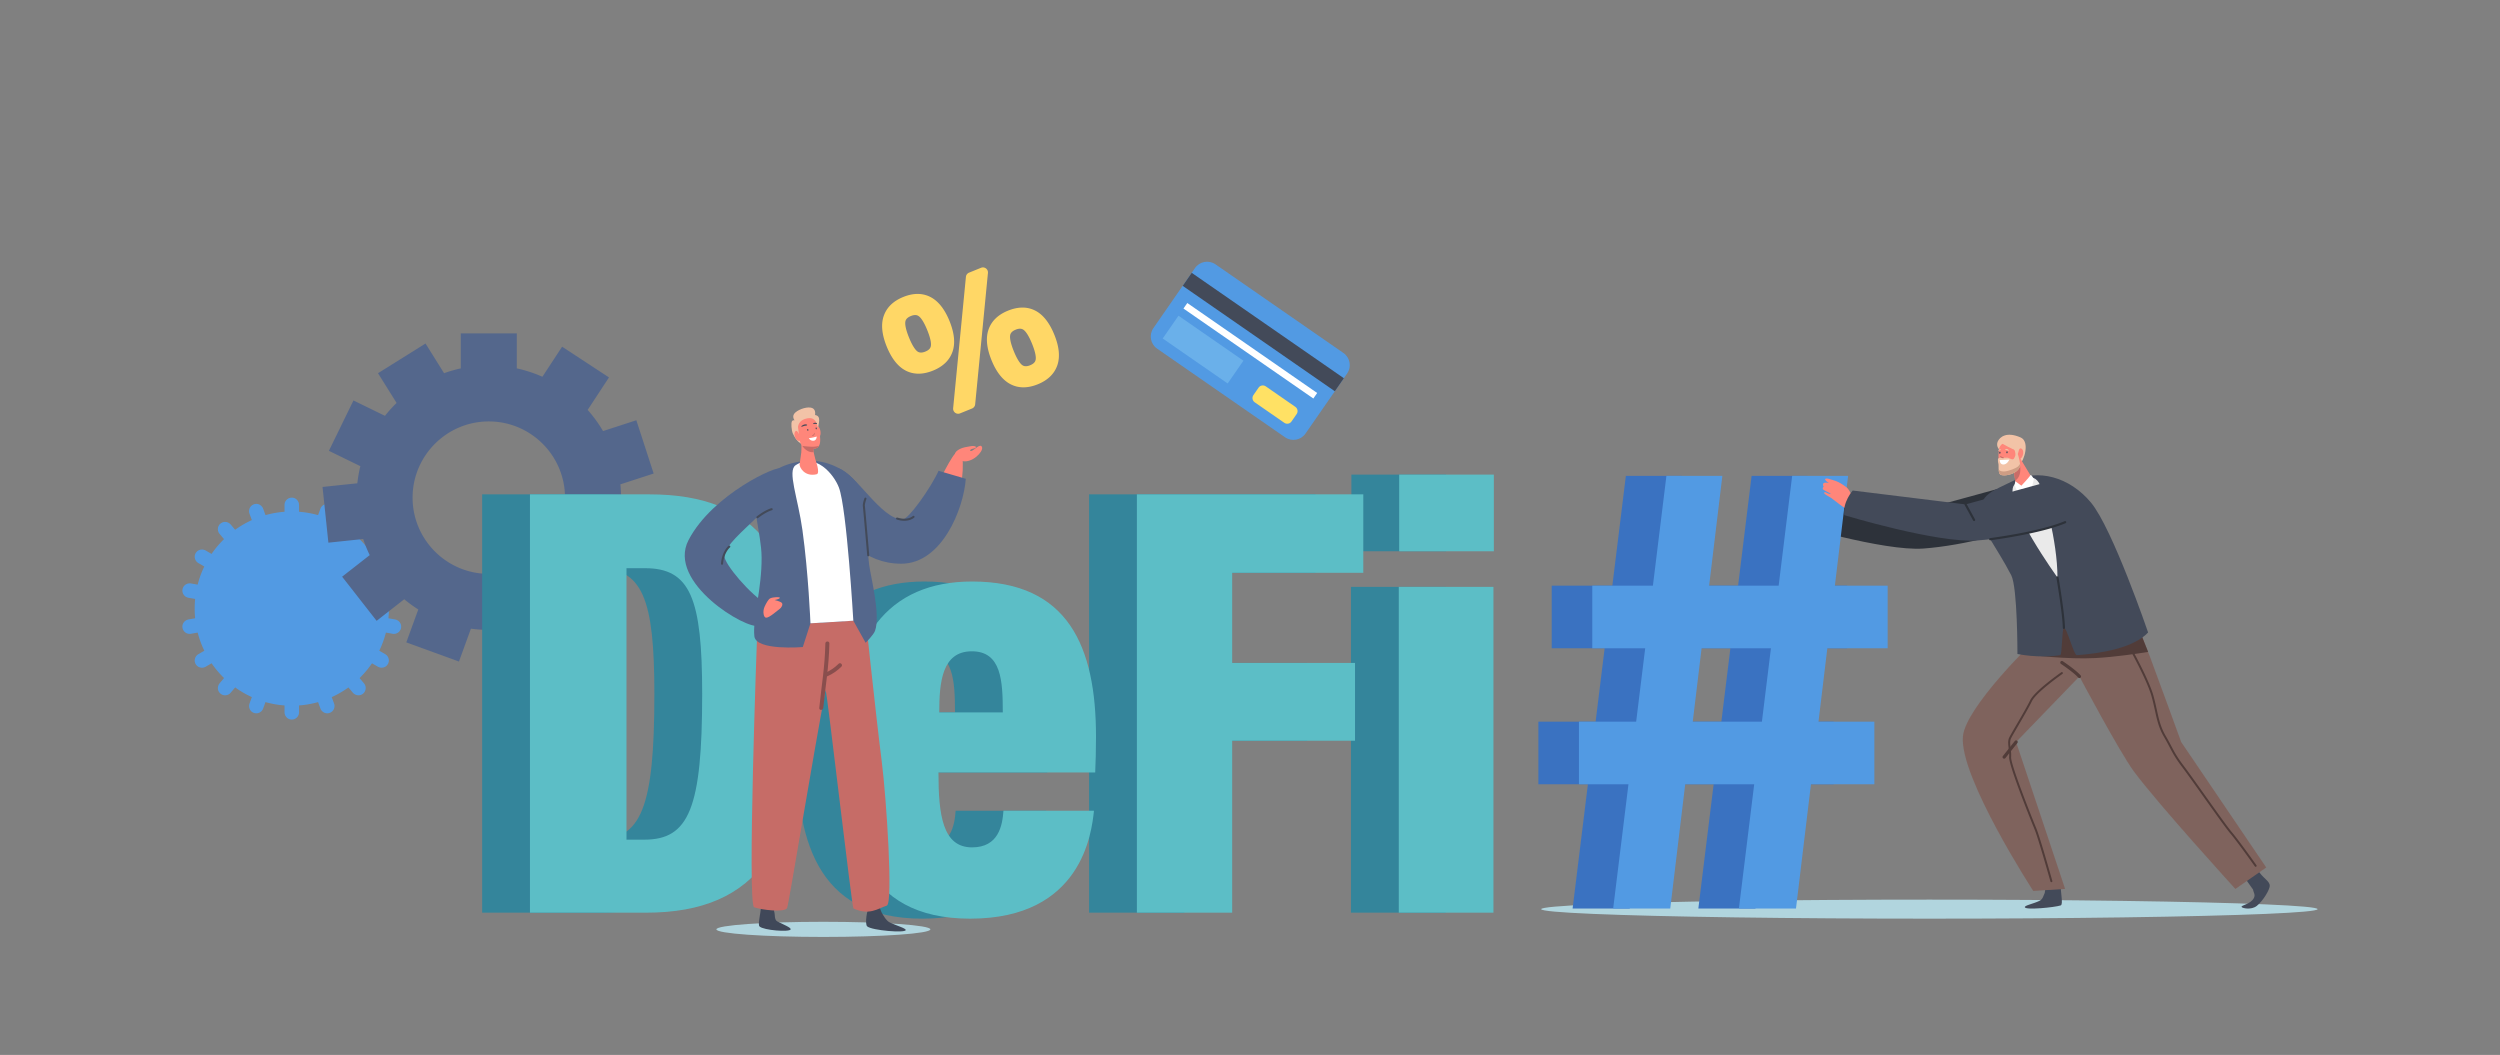 <svg xmlns="http://www.w3.org/2000/svg" enable-background="new 0 0 4012.094 1693" viewBox="0 0 4012.094 1693" id="decentralized-finance"><rect x="0" y="0" width="4012.094" height="1693" fill="#808080" stroke="none"/><ellipse cx="1321.4" cy="1491.486" fill="#b1d5de" rx="171.696" ry="12.152"></ellipse><path fill="#529ae3" d="m633.902 994.084-10.556-1.861c.576-5.807.844-11.703.762-17.678a156.087 156.087 0 0 0-.765-13.331l10.559-1.862c5.571-.982 9.874-5.714 9.919-11.371.059-7.485-6.668-12.883-13.688-11.644l-10.845 1.912a154.675 154.675 0 0 0-10.653-29.109l9.339-5.391c4.899-2.828 7.324-8.747 5.432-14.078-2.504-7.054-10.672-9.825-16.846-6.26l-9.632 5.561a157.605 157.605 0 0 0-19.931-23.693l6.992-8.332c3.636-4.333 3.891-10.724.29-15.086-4.766-5.772-13.389-5.583-17.971-.122l-7.155 8.527a156.23 156.23 0 0 0-26.792-15.55l3.685-10.125c1.935-5.315-.011-11.408-4.888-14.275-6.453-3.794-14.491-.667-16.929 6.032l-3.768 10.352a154.516 154.516 0 0 0-30.534-5.393v-10.723c0-5.657-3.913-10.716-9.475-11.743-7.361-1.358-13.845 4.33-13.845 11.458v11.007a154.993 154.993 0 0 0-30.542 5.37l-3.662-10.061c-1.935-5.315-7.342-8.732-12.92-7.794-7.382 1.241-11.529 8.804-9.091 15.502l3.767 10.35a155.967 155.967 0 0 0-26.819 15.542l-6.93-8.258c-3.636-4.333-9.885-5.694-14.807-2.905-6.512 3.691-7.823 12.216-3.24 17.677l7.125 8.491a157.1 157.1 0 0 0-19.935 23.721l-9.332-5.388c-4.899-2.828-11.237-1.97-14.907 2.335-4.857 5.696-3.173 14.155 3.001 17.719l9.544 5.51a154.697 154.697 0 0 0-10.633 29.129l-10.544-1.859c-5.571-.982-11.233 1.992-13.21 7.292-2.616 7.014 1.86 14.386 8.88 15.624l10.836 1.911a157.146 157.146 0 0 0-.762 17.678c.061 4.492.327 8.936.765 13.331l-10.559 1.862c-5.571.982-9.874 5.714-9.919 11.37-.059 7.485 6.668 12.883 13.688 11.645l10.844-1.912a154.675 154.675 0 0 0 10.653 29.109l-9.339 5.391c-4.899 2.828-7.324 8.746-5.432 14.077 2.504 7.054 10.672 9.825 16.846 6.261l9.632-5.561a157.547 157.547 0 0 0 19.931 23.692l-6.992 8.333c-3.636 4.333-3.891 10.724-.29 15.086 4.766 5.772 13.389 5.582 17.971.122l7.155-8.527a156.23 156.23 0 0 0 26.792 15.55l-3.685 10.125c-1.935 5.315.011 11.408 4.888 14.275 6.453 3.794 14.49.666 16.929-6.032l3.768-10.352a154.442 154.442 0 0 0 30.534 5.392v10.723c0 5.657 3.913 10.717 9.475 11.743 7.361 1.358 13.845-4.33 13.845-11.458v-11.007a154.993 154.993 0 0 0 30.542-5.37l3.662 10.061c1.935 5.316 7.342 8.732 12.92 7.794 7.382-1.241 11.529-8.804 9.091-15.503l-3.767-10.35a155.967 155.967 0 0 0 26.819-15.542l6.93 8.259c3.636 4.333 9.885 5.694 14.807 2.905 6.512-3.691 7.823-12.216 3.24-17.677l-7.125-8.491a157.1 157.1 0 0 0 19.935-23.721l9.331 5.388c4.899 2.828 11.237 1.97 14.907-2.334 4.857-5.696 3.173-14.155-3.001-17.719l-9.543-5.51a154.671 154.671 0 0 0 10.633-29.129l10.824 1.909c7.02 1.238 13.748-4.159 13.688-11.645-.043-5.657-4.346-10.389-9.917-11.371z"></path><path fill="#54678c" d="m1029.314 906.03 21.754-87.252-54.501-13.589c.066-2.176.11-4.358.11-6.55 0-7.201-.364-14.318-1.068-21.337l53.404-17.352-27.787-85.522L967.76 691.8a213.381 213.381 0 0 0-24.649-33.948l34.189-52.166-75.209-49.292-31.62 48.246a210.437 210.437 0 0 0-41.067-13.428V535.06H739.48v56.152a210.295 210.295 0 0 0-26.825 7.698l-29.76-47.625-76.258 47.653 29.822 47.725a214.174 214.174 0 0 0-18.65 20.678l-50.56-24.66-39.419 80.823 50.468 24.615a210.823 210.823 0 0 0-4.837 27.484l-55.854 5.87 9.401 89.431 55.848-5.87a210.813 210.813 0 0 0 10.473 25.858l-44.272 34.589 55.364 70.86 44.335-34.639a213.495 213.495 0 0 0 22.517 16.4l-19.231 52.837 84.501 30.756 19.207-52.771c9.11 1.237 18.4 1.898 27.835 1.936l11.678 54.941 87.958-18.696-11.678-54.941a212.018 212.018 0 0 0 24.593-13.141l39.06 40.448 64.685-62.467-39.063-40.451a212.386 212.386 0 0 0 13.97-24.121l54.526 13.598zM784.443 676.328c67.443 0 122.311 54.868 122.311 122.311s-54.868 122.312-122.311 122.312c-67.443 0-122.311-54.869-122.311-122.312S717 676.328 784.443 676.328z"></path><path fill="#34859b" d="M773.782 793.364h191.763c175.215 0 246.713 99.475 246.713 322.749 0 237.837-70.558 348.596-252.169 348.596H773.782V793.364zM928.7 1347.511h28.649c71.775 0 92.818-50.654 92.818-233.842 0-153.31-18.919-201.817-91.824-201.817H928.7v435.659zM1429.349 1239.63c0 68.135 6.664 120.267 53.933 120.267 42.458 0 48.719-34.96 50.359-58.79h145.273c-3.736 35.06-19.213 173.196-198.667 173.196-173.787 0-202.189-132.789-202.189-274.84 0-176.252 70.609-266.243 205.225-266.243 154.497 0 198.909 104.659 198.909 249.236 0 17.787-.645 46.428-1.29 57.175h-251.553zm103.245-96.296c0-50.833-2.285-98.1-49.661-98.1-47.967 0-52.294 49.848-52.294 98.1h101.955zM1747.789 793.364h363.35v125.85h-210.42v144.641h197.146v124.909h-197.146v275.946h-152.93V793.364zM2168.089 941.818h151.936v522.892h-151.936V941.818zm.645-180.16h151.936v123.085h-151.936V761.658z"></path><path fill="#5cbec6" d="M850.503 793.364h191.763c175.215 0 246.713 99.475 246.713 322.749 0 237.837-70.558 348.596-252.169 348.596H850.503V793.364zm154.919 554.147h28.649c71.775 0 92.818-50.654 92.818-233.842 0-153.31-18.919-201.817-91.824-201.817h-29.643v435.659zM1506.071 1239.63c0 68.135 6.664 120.267 53.933 120.267 42.458 0 48.719-34.96 50.359-58.79h145.273c-3.735 35.06-19.213 173.196-198.667 173.196-173.787 0-202.188-132.789-202.188-274.84 0-176.252 70.609-266.243 205.225-266.243 154.497 0 198.909 104.659 198.909 249.236 0 17.787-.645 46.428-1.29 57.175h-251.554zm103.244-96.296c0-50.833-2.285-98.1-49.661-98.1-47.967 0-52.293 49.848-52.293 98.1h101.954zM1824.511 793.364h363.35v125.85h-210.42v144.641h197.147v124.909h-197.147v275.946h-152.93V793.364zM2244.811 941.818h151.936v522.892h-151.936V941.818zm.644-180.16h151.936v123.085h-151.936V761.658z"></path><ellipse cx="3096.356" cy="1459.033" fill="#b1d5de" rx="623.025" ry="15.269"></ellipse><path fill="#2d323a" d="m3202.415 785.613-134.524 36.863-181.112-22.276s-16.656 18.881-13.496 39.511c0 0 149.32 45.246 213.469 40.61 64.149-4.636 157.617-28.501 164.506-43.193 9.658-20.6-8.085-37.769-21.827-47.329-7.868-5.473-17.841-6.959-27.016-4.186z"></path><path fill="#3a72c1" d="M2964.318 1040.41V939.903h-84.732l21.224-176.239h-89.769l-21.691 176.239h-111.563l21.224-176.239h-89.769l-21.691 176.239h-97.316v100.507h84.945l-14.491 117.737h-91.823v100.507h79.453l-24.548 199.447h91.61l24.019-199.447h110.719l-24.548 199.447h91.609l24.019-199.447h101.75v-100.507h-89.646l14.179-117.737h96.836zm-201.829 117.737h-110.985l14.179-117.737h111.297l-14.491 117.737z"></path><path fill="#529ae3" d="M3029.406 1040.41V939.903h-84.732l21.224-176.239h-89.769l-21.691 176.239h-111.563l21.224-176.239h-89.769l-21.691 176.239h-97.316v100.507h84.945l-14.491 117.737h-91.823v100.507h79.453l-24.548 199.447h91.609l24.019-199.447h110.719l-24.548 199.447h91.609l24.019-199.447h101.75v-100.507h-89.646l14.179-117.737h96.837zm-201.829 117.737h-110.985l14.179-117.737h111.297l-14.491 117.737z"></path><path fill="#434a59" d="M3272.686 1445.896c5.839-2.733 6.458-8.009 8.845-13.057.161-.34.952-7.526.945-8.098-.032-2.471 25.04-9.939 24.766-5.697-.816 12.628 4.436 32.537-.222 34.033-9.924 3.187-56.5 7.77-57.508 2.892-.605-2.928 13.076-5.347 23.174-10.073zM3616.894 1441.568c3.112-5.646-.24-8.667-1.281-14.153-.07-.37-10.207-14.473-10.55-14.931-1.48-1.979 15.965-20.552 18.053-16.849 7.875 13.962 19.858 17.852 19.457 26.277-.271 5.702-9.817 22.891-20.596 31.727-8.904 7.299-23.814 3.932-24.61 1.824-1.056-2.797 14.145-4.13 19.527-13.895z"></path><path fill="#7f635d" d="M3261.686 1031.201s-107.159 103.825-111.528 150.586c-6.065 64.924 112.865 248.033 112.865 248.033l51.144-3.294-78.648-235.707 101.588-105.224s64.209 120.81 87.182 152.074c37.627 51.208 163.154 188.956 163.154 188.956l49.504-34.447-136.49-201.359s-38.885-107.109-50.217-137.141c-10.273-27.227-40.92-101.86-40.92-101.86l-146.832 20.821-.802 58.562z"></path><path fill="#513c39" d="M3428.417 998.681c-33.684-.001-115.415.48-130.624 5.063-19.257 5.803-40.93 47.34-40.93 47.34s61.088 7.406 105.77 4.999c32.071-1.728 67.369-7.03 84.74-9.885-4.941-12.726-12.143-30.679-18.956-47.517z"></path><path fill="#434a59" d="M3237.643 1049.51s33.609 7.403 68.721 1.956c3.127-.485 2.676-43.24 5.872-43.79 4.883-.841 15.831 44.166 20.861 43.788 37.115-2.79 90.607-11.054 114.276-36.448 0 0-57.057-166.965-91.786-208.559-34.729-41.594-85.335-54.394-124.924-34.673-32.037 15.959-55.55 21.842-51.65 54.756 3.318 28.009 23.914 49.023 48.695 96.625 10.189 19.574 9.935 126.345 9.935 126.345z"></path><path fill="#eaeaea" d="M3230.989 780.675s3.417-7.823 16.455-12.637c13.038-4.814 21.463-1.203 26.678 10.631 5.215 11.835 27.771 89.008 27.771 148.08.001 0-83.279-115.137-70.904-146.074z"></path><path fill="#513c39" d="M3619.95 1391.09c-.504 0-1-.237-1.312-.68-.271-.384-27.271-38.618-39.322-52.84-7.149-8.438-26.04-35.027-44.308-60.741-13.122-18.471-25.517-35.917-32.568-45.234-11.365-15.019-15.374-22.665-20.448-32.346-2.431-4.638-5.187-9.895-9.142-16.651-8.397-14.345-11.297-27.604-14.653-42.956-1.533-7.011-3.118-14.26-5.365-22.312-7.087-25.397-35.002-75.566-35.284-76.07a1.604 1.604 0 1 1 2.802-1.564c1.156 2.071 28.383 51.009 35.573 76.771 2.272 8.14 3.867 15.435 5.409 22.49 3.298 15.086 6.147 28.114 14.288 42.02 3.993 6.821 6.767 12.113 9.215 16.783 5.006 9.549 8.96 17.092 20.165 31.899 7.08 9.356 19.489 26.822 32.625 45.312 18.229 25.659 37.079 52.191 44.14 60.525 12.143 14.33 39.224 52.679 39.496 53.065a1.604 1.604 0 0 1-1.311 2.529zM3216.352 1217.559a2.608 2.608 0 0 1-2.04-4.23l19.167-24.132a2.607 2.607 0 1 1 4.084 3.244l-19.167 24.132a2.605 2.605 0 0 1-2.044.986zM3337.109 1088.202a2.603 2.603 0 0 1-1.948-.873c-7.704-8.644-27.429-21.717-27.628-21.848a2.607 2.607 0 1 1 2.875-4.352c.833.55 20.491 13.579 28.647 22.73a2.608 2.608 0 0 1-1.946 4.343z"></path><path fill="#513c39" d="M3292.135 1415.762a1.607 1.607 0 0 1-1.544-1.17c-.195-.691-19.526-69.273-25.387-83.464-.418-1.013-41.799-101.945-40.868-116.28.331-5.092-.241-9.698-.794-14.153-.805-6.489-1.501-12.093.955-17.107 1.584-3.235 6.267-11.277 11.688-20.59 7.809-13.413 17.528-30.106 21.783-38.971 7.32-15.249 48.344-43.937 50.087-45.151a1.604 1.604 0 1 1 1.834 2.634c-.42.293-42.072 29.415-49.028 43.906-4.311 8.98-14.065 25.734-21.903 39.197-5.391 9.259-10.046 17.256-11.58 20.387-2.035 4.156-1.394 9.32-.652 15.3.545 4.389 1.162 9.363.812 14.756-.76 11.702 32.387 94.885 40.632 114.847 5.933 14.364 24.713 80.99 25.51 83.82a1.605 1.605 0 0 1-1.545 2.039z"></path><path fill="#f2c3a7" d="M3206.485 707.661c3.117-5.909 13.265-15.717 36.394-5.572 15.163 6.651 5.498 37.783-1.852 43.406-5.729 4.383-15.129-12.899-20.962-22.715-5.385.578-9.952.503-11.422-1.057-4.321-4.588-4.27-10.057-2.158-14.062z"></path><path fill="#ff867a" d="m3238.172 729.061 20.859 34.579c2.736 5.574 6.506 12.636-8.814 18.481-11.994 4.576-14.812 1.331-15.416-5.513l-5.097-36.522 8.468-11.025z"></path><path fill="#c96c67" d="M3230.729 747.426a611.823 611.823 0 0 0 5.052-4.282c1.965-1.682 5.364.57 5.975 4.006.647 3.644.934 8.257-.19 12.933-1.31 5.45-4.138 9.125-7.508 11.188l-3.329-23.845z"></path><path fill="#ff867a" d="m3230.637 717.72 10.913 18.615c3.106 6.416.563 14.152-5.767 17.43-5.058 2.619-12.06 5.346-19.059 4.237-7.526-1.193-6.545-4.503-8.176-12.011-2.115-9.74-1.294-19.311-.568-24.408 1.655-11.62 14.655-15.474 22.657-3.863z"></path><path fill="#f2c3a7" d="M3225.161 713.838s6.84 4.223 8.432 10.029c1.094 3.989.648 5.937 2.204 6.729 1.555.792 3.872-2.707 2.88-6.844-.991-4.137-5.967-14.101-13.516-9.914z"></path><path fill="#ff867a" d="M3238.433 727.718c.545-1.221.898-2.509 1.173-3.818.524-2.487 1.879-6.061 5.186-3.469 4.811 3.77 1.293 16.867-5.065 16.581-4.722-.212-2.665-6.217-1.294-9.294z"></path><path fill="#f2c3a7" d="M3211.996 711.212s20.082 11.515 22.293 10.701c2.21-.814 1.554-11.478-3.542-14.378-5.096-2.899-21.697-4.018-18.751 3.677z"></path><path fill="#fff" d="M3243.994 779.429s13.866-14.754 14.584-16.891c.718-2.137 5.371 5.839 5.467 6.251.096.412-2.394 10.792-3.391 12.445-.998 1.654-9.954 8.483-10.353 8.446-.399-.037-5.091-5.957-5.442-5.058-.352.898-4.524 7.362-5.885 6.565-1.361-.797-6.332-13.608-5.8-14.286.531-.678 1.015-4.688 1.015-4.688l9.805 7.216z"></path><path fill="#ff867a" d="M2978.074 808.773s-9.028-22.262-14.119-26.235c-14.999-11.705-22.568-11.802-26.697-13.339-6.735-2.507-9.522-.885-7.767 1.344 1.756 2.23 5.603 4.632 5.603 4.632s-6.803-1.719-8.795.535c-1.932 2.185.456 5.263.456 5.263s-2.655 2.279-1.121 4.287c1.533 2.008 12.395 6.234 12.2 7.097-.231 1.025-4.716-.353-6.655-1.714-1.939-1.36-4.232-.82-3.664.895.568 1.715 5.901 4.259 11.105 7.536 5.204 3.277 24.467 20.385 27.046 17.311.936-1.113 12.408-7.612 12.408-7.612z"></path><path fill="#434a59" d="m3288.964 772.635-134.524 36.863-181.112-22.276s-16.656 18.881-13.496 39.51c0 0 149.32 45.246 213.469 40.61 64.149-4.636 157.617-28.501 164.505-43.193 9.659-20.6-8.085-37.769-21.827-47.329-7.867-5.472-17.84-6.957-27.015-4.185z"></path><path fill="#2d323a" d="M3168.087 836.234a1.762 1.762 0 0 1-1.546-.917l-13.646-24.975a1.761 1.761 0 0 1 3.089-1.688l13.646 24.975a1.761 1.761 0 0 1-1.543 2.605zM3194.031 867.078a1.76 1.76 0 0 1-.218-3.506c.787-.099 79.277-10.139 119.735-27.179a1.76 1.76 0 1 1 1.366 3.244c-40.904 17.228-119.868 27.328-120.661 27.428a2.096 2.096 0 0 1-.222.013zM3312.234 1009.436a1.76 1.76 0 0 1-1.759-1.718c-.567-23.762-10.218-80.104-10.316-80.67a1.76 1.76 0 0 1 3.47-.597c.097.569 9.792 57.163 10.366 81.184a1.759 1.759 0 0 1-1.718 1.801h-.043z"></path><path fill="#f2c3a7" d="M3212.064 734.48s-2.858-.593-4.81 1.02c-1.952 1.612-.452 7.397 0 9.351.452 1.953-.625 11.945 1.867 15.702 2.492 3.756 13.085 2.705 20.974-.676 7.888-3.381 11.017-8.781 11.814-11.786.796-3.005-2.798-18.362-4.076-19.816-1.277-1.455-3.012-.802-3.159.788-.147 1.589-1.81 7.035-3.946 7.956-2.136.921-6.944-2.314-9.123-2.537-2.178-.225-6.46.522-9.541-.002z"></path><path fill="#c66c67" d="M3215.08 733.802a8.84 8.84 0 0 1-3.943-1.692c-.9-.676-1.775.838-.885 1.507a9.976 9.976 0 0 0 4.359 1.869c1.1.184 1.577-1.499.469-1.684z"></path><path fill="#434a59" d="M3221.145 724.321c-.193-.027-.786-.149-1.079.535-.22.515-.332 1.172-.224 1.748a1.057 1.057 0 0 0 1.461.77c.848-.37 1.135-2.874-.158-3.053zM3209.663 724.969c-.193-.026-.786-.149-1.079.535-.221.515-.333 1.172-.224 1.748a1.058 1.058 0 0 0 1.461.77c.848-.371 1.135-2.875-.158-3.053z"></path><path fill="#f2c3a7" d="M3218.346 720.847c.776-.499 2.176-.511 3.008-.188.859.334 1.87.999 2.326 1.854a.518.518 0 0 1 .13.286l.002.005a.367.367 0 0 1-.137.446.586.586 0 0 1-.772.142c-1.271-.703-2.878-1.167-4.298-1.358-.686-.092-.782-1.032-.259-1.187zM3207.218 722.079a.46.46 0 0 1 .131-.097c.372-.184.814-.497 1.275-.75a.694.694 0 0 1 .094-.057l.038-.014c.681-.351 1.391-.532 1.965.066a.42.42 0 0 1 .116.256c.155.323.074.781-.362.895-.972.253-1.941.513-2.887.864-.691.256-.976-.835-.37-1.163z"></path><path fill="#fff" d="m3209.122 738.325 15.667-.776s-3.515 7.912-9.631 7.929c-6.116.016-6.036-7.153-6.036-7.153z"></path><path fill="#ce9d84" d="M3238.917 748.381c-2.523 2.554-15.583 8.189-23.206 8.274-5.069.057-7.29-1.823-8.215-3.091.165 2.724.578 5.408 1.626 6.988 2.492 3.756 13.085 2.705 20.974-.676 7.888-3.381 11.017-8.781 11.814-11.786.183-.69.132-2.036-.067-3.712-.674 1.202-1.664 2.725-2.926 4.003z"></path><path fill="#ff867a" d="M1347.924 764.296c42.975 13.4 73.112 96.323 107.632 97.332 16.329.478 70.147-144.652 84.424-137.99 16.274 7.595-4.264 178.062-79.995 168.579-121.551-15.221-161.114-143.217-112.061-127.921z"></path><path fill="#54678c" d="M1345.988 751.599c28.679 9.759 67.715 81.169 102.236 82.179 9.548.279 46.075-51.516 58.012-78.23l43.739 12.854c-3.599 48.437-38.431 136.282-103.646 136.278-117.171-.006-148.984-169.634-100.341-153.081z"></path><path fill="#404859" d="M1247.625 1478.845c-5.54-2.819-3.337-11.221-5.307-16.241-.133-.339-.373-7.427-.323-7.989.217-2.431-2.919-4.351-6.698.553-7.449 9.667-13.971-6.021-14.02-1.84-.144 12.444-5.718 30.246-2.333 33.494 6.472 6.21 48.576 9.429 49.933 4.65.814-2.867-11.671-7.752-21.252-12.627zM1428.064 1480.476c-6.047-2.968-10.492-11.355-13.481-16.711-.202-.361-2.334-5.683-2.402-6.286-.294-2.604-7.975-9.811-10.673-4.53-5.318 10.41-2.06-2.576-5.274.6-5.347 5.285-8.516 29.708-4.503 33.154 7.673 6.59 61.457 11.011 61.796 5.886.203-3.074-15.006-6.98-25.463-12.113z"></path><path fill="#c66c67" d="M1415.076 1222.258c-9.58-74.809-29.034-259.495-29.034-259.495l-75.163-10.076c-28.496-14.033-84.463-14.351-92.039 2.556-10.568 23.583-3.928 66.767-3.928 66.767s-15.898 429.812-4.668 433.969c11.229 4.157 49.299 9.014 52.951 1.137 2.659-5.733 42.37-249.05 61.769-349.862 2.582 4.665 42.14 349.56 44.75 350.734 25.321 11.384 38.086.595 53.487-4.663 10.364-3.539-.63-172.546-8.125-231.067z"></path><path fill="#54678c" d="M1217.346 783.461c14.089-26.933 42.563-41.646 77.93-43.855 32.37-2.022 63.784 14.617 80.141 35.968 15.157 19.785 16.071 106.545 19.312 130.085 2.972 21.58 18.667 81.365 9.499 106.837-2.333 6.481-15.022 19.079-15.022 19.079l-19.75-35.451-68.802 4.177-12.287 38.13s-75.074 6.276-77.719-17.258c-3.115-27.717 12.079-76.066 11.597-126.73-.39-40.909-18.764-84.476-4.899-110.982z"></path><path fill="#fff" d="M1300.654 1000.301s-3.244-80.273-12.861-149.539c-7.149-51.489-24.589-95.243-10.914-104.192 32.071-20.987 61.408 14.626 69.462 35.916 12.668 33.489 23.116 213.638 23.116 213.638l-68.803 4.177z"></path><path fill="#894e4d" d="M1324.579 1032.599c-.955 39.887-5.832 63.891-9.793 103.593-.412 4.126 6.04 4.098 6.449 0 3.961-39.702 8.838-63.705 9.793-103.593.099-4.151-6.35-4.15-6.449 0z"></path><path fill="#894e4d" d="M1345.782 1065.271c-6.072 6.084-13.045 10.83-20.889 14.331-3.783 1.688-.506 7.247 3.255 5.568 8.322-3.714 15.759-8.892 22.194-15.339 2.935-2.942-1.623-7.503-4.56-4.56z"></path><path fill="#54678c" d="M1253.06 752.225c-2.547-7.315-109.435 40.361-148.07 114.54-35.546 68.249 94.764 145.084 112.705 137.256 4.485-1.957 21.325-25.758 13.581-33.833-27.091-15.285-69.416-65.901-68.56-77.589 2.56-34.934 108.792-87.383 90.344-140.374z"></path><path fill="#ff867a" d="M1225.529 985.821c-.824-4.251-.123-8.699 1.669-12.539 2.185-4.683 5.695-11.326 8.664-12.914 4.703-2.516 16.878-2.616 15.639-.685-1.239 1.93-8.331 3.302-8.331 3.302s8.57 1.88 11.322 4.354c2.752 2.474-.532 8.164-3.175 9.818s-16.493 14.386-21.786 14.141c-2.317-.108-3.454-2.65-4.002-5.477zM1536.644 722.868c6.906-5.208 16.528-5.8 20.203-6.6 7.525-1.639 12.518 1.078 7.464 3.042-1.323.515-3.323.696-4.629 1.255-2.747 1.174-4.126 2.669-1.552 3.154 3.797.715 15.7-14.178 17.955-5.741 1.88 7.035-15.879 25.678-31.884 21.974-4.536-1.049-18.391-8.913-7.557-17.084z"></path><path fill="#434a59" d="M1158.737 906.355c.868 0 1.601-.669 1.668-1.549 1.354-18.044 10.919-26.235 11.015-26.315a1.675 1.675 0 1 0-2.147-2.571c-.438.367-10.749 9.194-12.207 28.635a1.675 1.675 0 0 0 1.671 1.8zM1393.363 892.818a1.673 1.673 0 0 0 1.67-1.817c-.26-3.042-6.385-74.563-6.988-78.72-.443-3.057 1.587-9.312 2.406-11.464a1.674 1.674 0 0 0-3.128-1.192c-.333.875-3.236 8.677-2.591 13.136.589 4.061 6.902 77.781 6.966 78.525a1.67 1.67 0 0 0 1.665 1.532zM1451.208 835.801c10.288 0 15.682-4.882 15.977-5.158a1.674 1.674 0 0 0-2.278-2.453c-.364.332-8.591 7.596-24.734 2.397a1.675 1.675 0 0 0-1.027 3.187c4.572 1.472 8.595 2.027 12.062 2.027zM1215.546 831.772c.359 0 .721-.115 1.026-.352 13.257-10.299 22.098-12.563 22.186-12.585a1.674 1.674 0 0 0-.792-3.254c-.384.093-9.554 2.399-23.448 13.195a1.675 1.675 0 0 0 1.028 2.996z"></path><path fill="#f2c3a7" d="M1308.011 666.033s1.961-8.63-4.653-11.261c-6.614-2.631-19.917 1.135-26.877 7.131-6.96 5.996-1.216 12.758-1.216 12.758s-2.717-1.12-4.313 1.426c-1.596 2.546-.971 14.172 1.541 19.952 2.512 5.779 10.256 17.698 16.937 16.446 6.68-1.252 23.953-20.519 23.801-26.409-.152-5.89 5.686-18.379-5.22-20.043z"></path><path fill="#ff867a" d="M1311.521 688.434c.027-2.404.445-5.763 2.848-2.649 3.495 4.529 3.42 16.242-.627 14.952-3.005-.958-2.235-11.038-2.221-12.303zM1310.595 761.102c-19.009 4.52-27.676-10.699-27.427-16.197 0 0 2.293-13.892 2.761-18.765.562-5.863.023-20.932.023-20.932l18.109 8.887 1.686 11.629 2.901 11.863c0-.001 8.13 22.045 1.947 23.515z"></path><path fill="#ff867a" d="M1296.695 720.554c-4.716-.373-11.917-5.501-13.135-13.069l-2.983-22.471c1.549-8.851 7.837-12.374 15.457-13.7 6.069-1.056 10.142.47 13.543 5.759 1.417 2.203 1.842 6.237 3.198 10.446.474 1.47 1.525 3.891 1.957 5.602 1.181 4.679 1.491 7.275 1.605 12.104.134 5.664-1.081 11.839-6.005 13.89-4.892 2.037-12.065 1.563-13.637 1.439z"></path><path fill="#c66c67" d="M1302.933 699.355c-.048.173.418.35 1.076.259.683-.067 1.593-.412 2.407-1.254.004-.016.029-.043.048-.054a4.097 4.097 0 0 0 .903-1.646c.228-.766.165-1.442.022-1.768-.081-.191-.16-.263-.266-.241-.05.003-.09.026-.134.065-.149.179-.315.658-.583 1.21-.214.415-.472.868-.839 1.292-.033.059-.077.097-.125.152-.564.658-1.241 1.065-1.756 1.364-.455.263-.767.432-.753.621z"></path><path fill="#434a59" d="M1286.812 683.24c2.581-1.642 4.813-2.901 7.957-1.933.879.271.791 1.436-.401 1.601-3.286.456-4.327.527-7.107 1.81-1.238.572-1.95-.523-.449-1.478zM1309.926 678.666c-1.438-.6-2.972-.192-4.285.225-.877.278-1.194 1.309.007 1.393 3.31.23 3.191-.142 4.781.202 1.127.243 1.139-1.135-.503-1.82zM1297.399 689.778c.128.852-.219 1.61-.776 1.694-.557.084-1.112-.539-1.24-1.39-.128-.852.219-1.61.776-1.694.557-.084 1.112.539 1.24 1.39zM1310.902 687.303c.128.852-.219 1.61-.776 1.694-.557.084-1.112-.539-1.24-1.39-.128-.852.219-1.61.776-1.693.556-.084 1.112.538 1.24 1.389z"></path><path fill="#ff867a" d="M1281.298 694.851c-1.209-2.279-3.472-5.348-5.568-1.647-3.049 5.383 2.761 16.507 8.214 14.038 4.049-1.835-2.01-11.192-2.646-12.391z"></path><path fill="#fff" d="M1310.777 700.595s-8.621 2.433-12.651 2.538c0 0 1.493 4.212 6.988 4.227 5.496.014 5.663-6.765 5.663-6.765z"></path><path fill="#c66c67" d="M1304.977 720.416c1.844-.227 3.726-.623 5.355-1.302 1.731-.721 2.996-1.958 3.912-3.497-2.065.492-4.888 1.037-7.948 1.256-6.148.439-18.555-1.204-18.555-1.204 1.865 3.26 8.308 10.207 16.14 10.061a8.89 8.89 0 0 0 1.832-.236l-.736-5.078z"></path><path fill="#529ae3" d="m2095.147 695.763 66.791-96.393c7.441-10.74 4.768-25.478-5.972-32.919L1950.69 424.214c-10.74-7.441-25.478-4.768-32.919 5.972l-66.791 96.393c-7.441 10.74-4.768 25.478 5.972 32.919l205.277 142.237c10.739 7.441 25.477 4.768 32.918-5.972z"></path><path fill="#434a59" d="M1878.743 520.231h297.054v25.419h-297.054z" transform="rotate(34.714 2027.416 533.061)"></path><path fill="#fff" d="M1879.679 557.573h253.559v10.803h-253.559z" transform="rotate(34.714 2006.602 563.097)"></path><path fill="#ffe164" d="m2072.609 676.457 8.324-12.014c2.588-3.735 1.649-8.908-2.085-11.495l-47.532-32.935c-3.735-2.588-8.908-1.649-11.495 2.085l-8.324 12.014c-2.588 3.735-1.649 8.907 2.085 11.495l47.532 32.935c3.734 2.588 8.907 1.65 11.495-2.085z"></path><path fill="#6ab0ea" d="M1867.248 538.876h126.78v44.446h-126.78z" transform="rotate(34.714 1930.773 561.218)"></path><path fill="#ffd766" d="M1661.641 498.602c-12.832-6.659-27.648-6.661-44.041-.007-16.058 6.519-26.576 16.789-31.262 30.525-4.539 13.313-2.886 29.804 4.912 49.014 7.691 18.944 17.88 31.85 30.283 38.359 12.868 6.755 27.673 6.818 44.005.189 16.052-6.516 26.587-16.787 31.313-30.528 4.586-13.333 2.955-29.839-4.847-49.058-7.758-19.11-17.974-32.061-30.363-38.494zm-8.367 87.538c-7.044 2.86-10.568 1.307-12.607-.111-2.377-1.652-7.315-6.761-13.667-22.408-6.357-15.659-6.386-22.811-5.838-25.681.469-2.453 1.904-6.044 8.933-8.897 6.843-2.778 10.392-1.189 12.465.247 2.407 1.667 7.386 6.784 13.693 22.319 6.385 15.728 6.385 22.85 5.816 25.696-.491 2.459-1.937 6.052-8.795 8.835zM1528.723 564.197c4.54-13.311 2.887-29.802-4.912-49.014-7.69-18.942-17.878-31.848-30.284-38.36-12.869-6.754-27.674-6.817-44.004-.188-16.052 6.516-26.587 16.787-31.313 30.527-4.586 13.333-2.956 29.838 4.847 49.058 7.759 19.113 17.974 32.064 30.363 38.494 12.829 6.66 27.646 6.662 44.041.007 16.061-6.52 26.579-16.79 31.262-30.524zm-75.754-48.171c.469-2.452 1.904-6.043 8.933-8.896 6.843-2.778 10.392-1.189 12.465.247 2.407 1.667 7.387 6.785 13.693 22.32 6.385 15.727 6.385 22.85 5.816 25.695-.491 2.46-1.938 6.052-8.795 8.836-7.044 2.86-10.568 1.307-12.607-.11-2.378-1.653-7.315-6.761-13.668-22.409-6.356-15.66-6.385-22.812-5.837-25.683zM1582.278 430.755a8.074 8.074 0 0 0-7.865-1.01l-19.27 7.823a8.074 8.074 0 0 0-4.999 6.699l-20.5 210.879a8.075 8.075 0 0 0 11.072 8.262l19.27-7.823a8.07 8.07 0 0 0 4.998-6.699l20.5-210.879a8.07 8.07 0 0 0-3.206-7.252z"></path></svg>